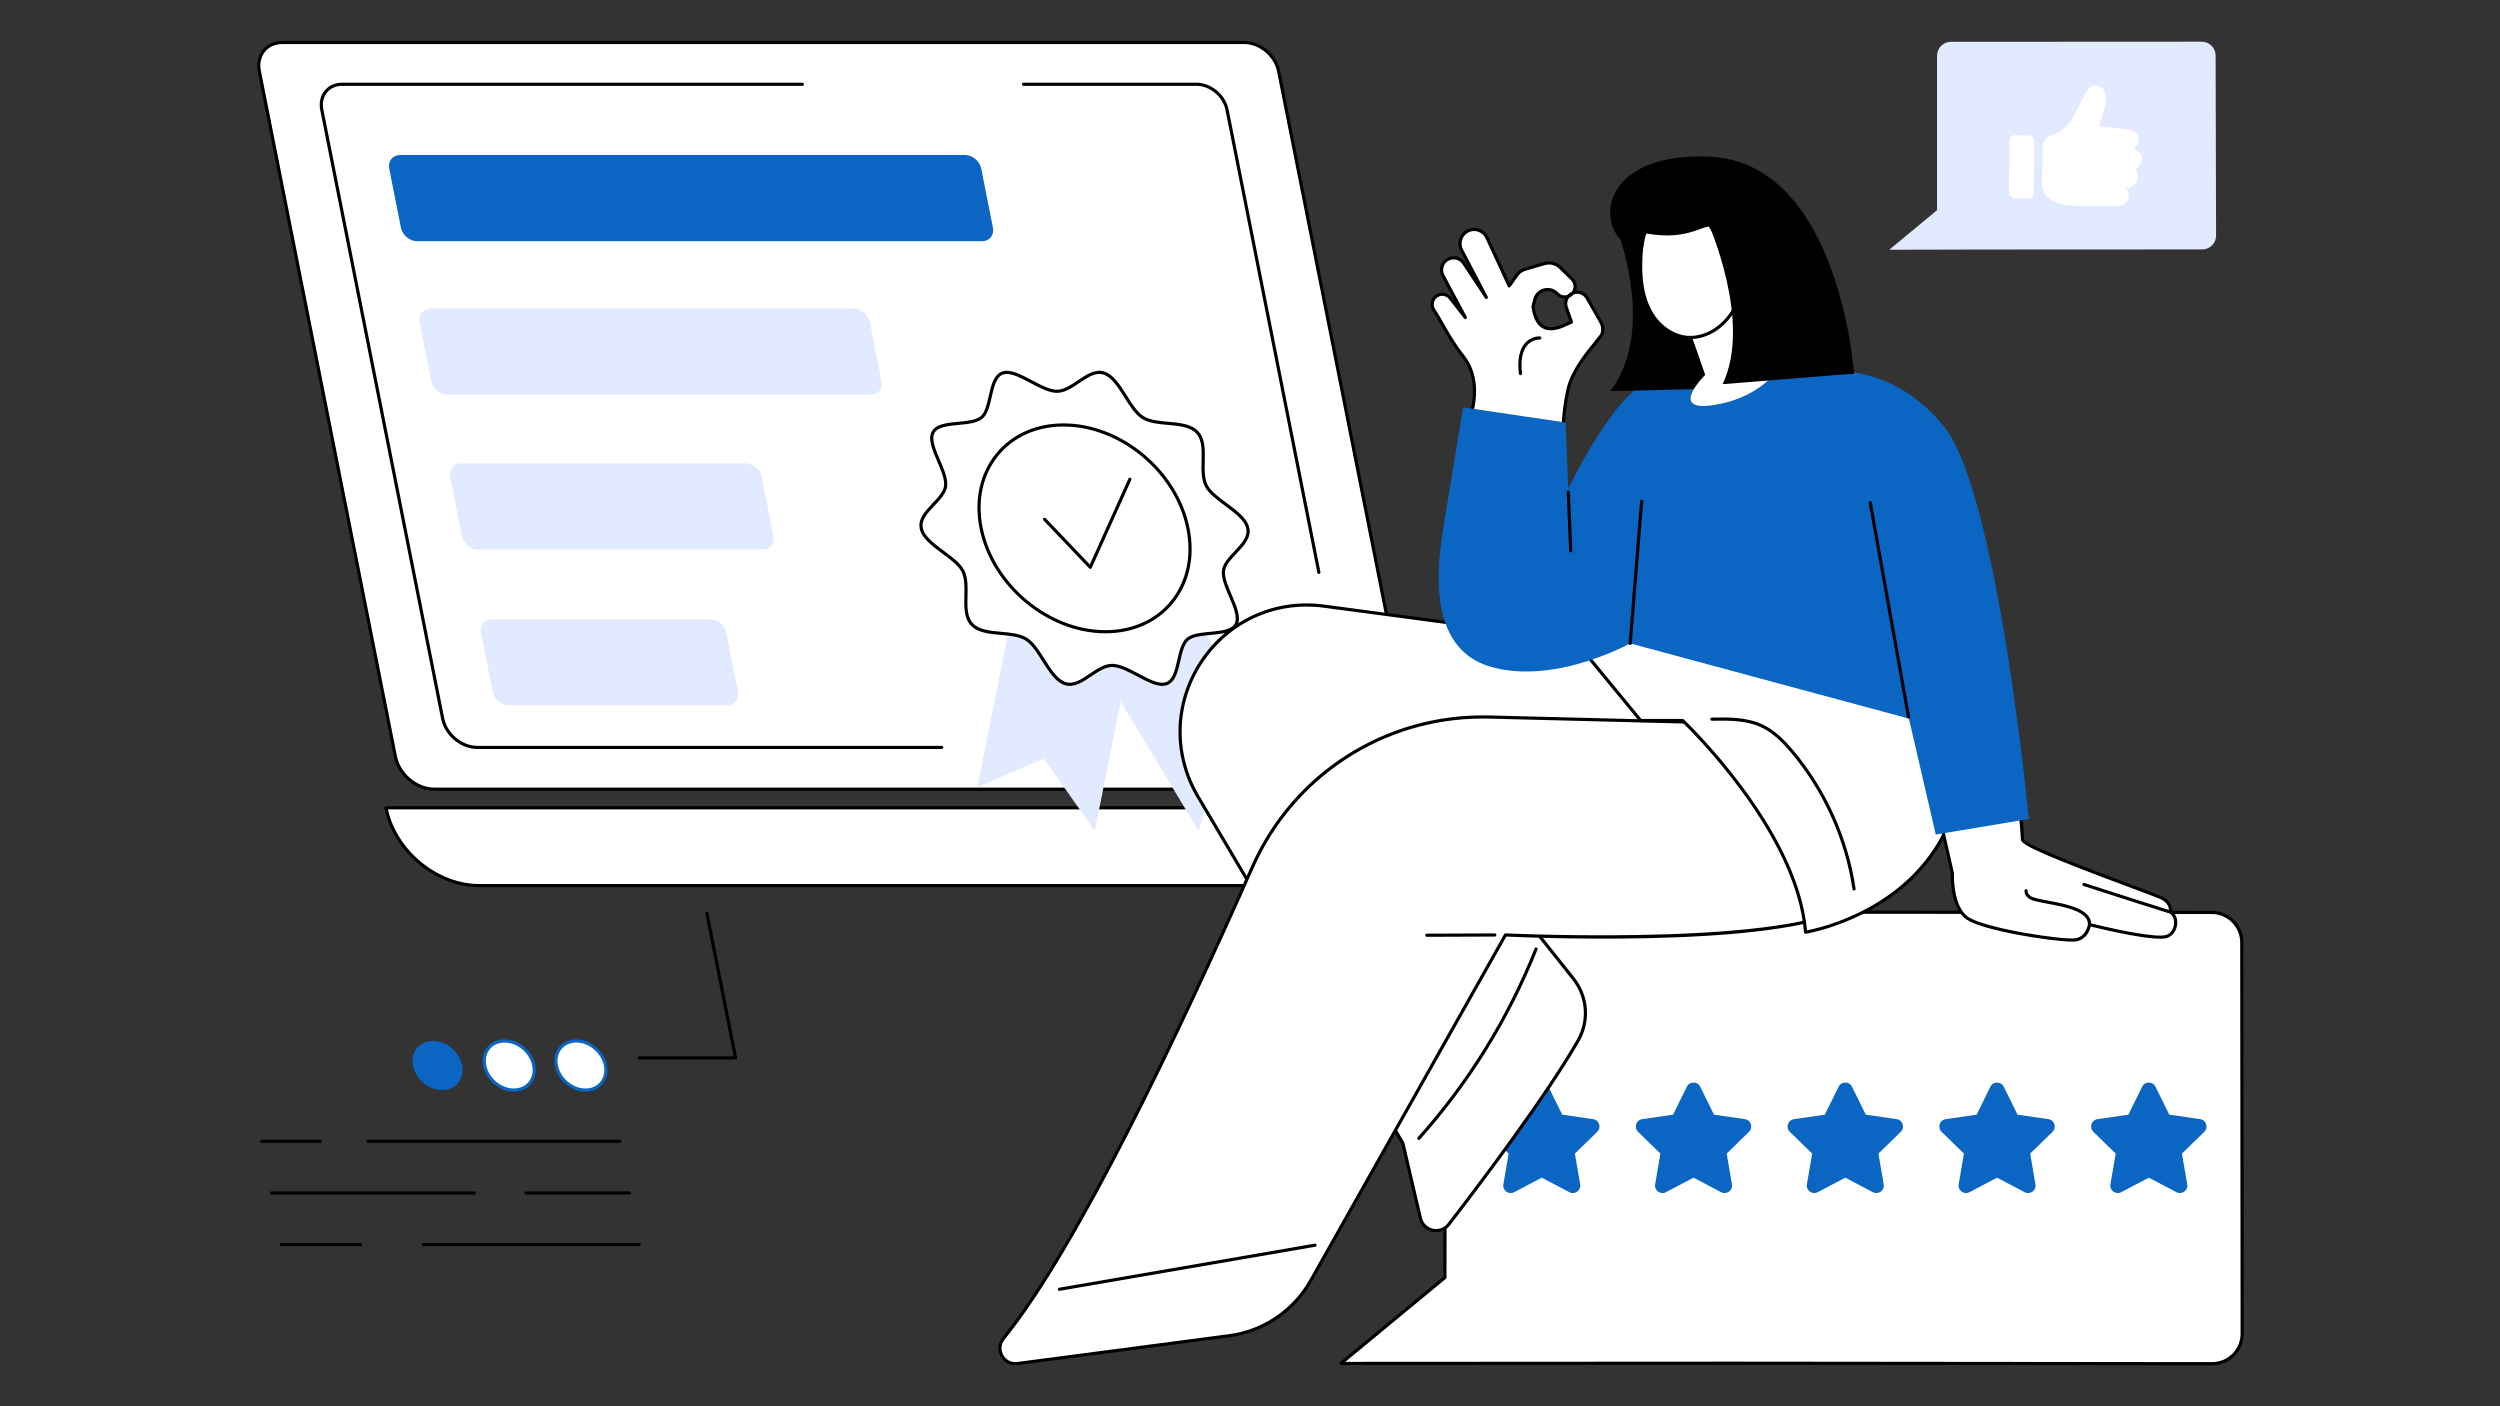 <svg xmlns="http://www.w3.org/2000/svg" xmlns:xlink="http://www.w3.org/1999/xlink" width="1920" zoomAndPan="magnify" viewBox="0 0 1440 810" height="1080" preserveAspectRatio="xMidYMid meet" version="1.0"><rect x="0" y="0" width="1440" height="810" fill="#333333" stroke="none"/><defs><clipPath id="2b5d54122a"><path d="M 148 23.555 L 817 23.555 L 817 456 L 148 456 Z M 148 23.555 " clip-rule="nonzero"/></clipPath><clipPath id="cb79fd7796"><path d="M 771 524 L 1292.723 524 L 1292.723 786.305 L 771 786.305 Z M 771 524 " clip-rule="nonzero"/></clipPath><clipPath id="9392b505df"><path d="M 575 412 L 1075 412 L 1075 786.305 L 575 786.305 Z M 575 412 " clip-rule="nonzero"/></clipPath></defs><path fill="#ffffff" d="M 802.047 454.578 C 811.188 454.578 817.117 447.164 815.301 438.016 L 736.484 41.043 C 734.668 31.891 725.789 24.473 716.652 24.473 L 162.633 24.473 C 153.496 24.473 147.562 31.891 149.379 41.043 L 227.758 435.785 C 229.816 446.168 239.891 454.578 250.254 454.578 L 802.047 454.578 " fill-opacity="1" fill-rule="nonzero"/><g clip-path="url(#2b5d54122a)"><path fill="#000000" d="M 162.633 25.387 C 158.559 25.387 155.035 26.949 152.707 29.785 C 150.305 32.711 149.441 36.648 150.277 40.863 L 228.656 435.609 C 230.633 445.562 240.32 453.664 250.254 453.664 L 802.047 453.664 C 806.121 453.664 809.648 452.105 811.973 449.27 C 814.375 446.344 815.238 442.406 814.406 438.191 L 735.586 41.219 C 733.852 32.492 725.359 25.387 716.652 25.387 Z M 802.047 455.5 L 250.254 455.5 C 239.488 455.5 228.992 446.734 226.855 435.965 L 148.48 41.219 C 147.535 36.457 148.531 31.98 151.289 28.617 C 153.973 25.355 158 23.555 162.633 23.555 L 716.652 23.555 C 726.188 23.555 735.488 31.32 737.387 40.863 L 816.199 437.836 C 817.152 442.602 816.152 447.074 813.391 450.434 C 810.711 453.699 806.68 455.5 802.047 455.5 " fill-opacity="1" fill-rule="nonzero"/></g><path fill="#000000" d="M 542.43 431.441 L 274.945 431.441 C 265.34 431.441 255.973 423.621 254.062 414.008 L 184.453 63.426 C 183.609 59.164 184.504 55.156 186.973 52.152 C 189.375 49.223 192.98 47.613 197.125 47.613 L 462.148 47.613 C 462.656 47.613 463.062 48.023 463.062 48.531 C 463.062 49.035 462.656 49.449 462.148 49.449 L 197.125 49.449 C 193.539 49.449 190.438 50.82 188.391 53.312 C 186.277 55.891 185.52 59.352 186.258 63.066 L 255.863 413.648 C 257.609 422.449 266.168 429.602 274.945 429.602 L 542.43 429.602 C 542.938 429.602 543.352 430.016 543.352 430.523 C 543.352 431.027 542.938 431.441 542.43 431.441 " fill-opacity="1" fill-rule="nonzero"/><path fill="#000000" d="M 759.68 330.605 C 759.25 330.605 758.867 330.309 758.777 329.871 L 705.879 63.426 C 704.348 55.719 696.852 49.449 689.164 49.449 L 589.562 49.449 C 589.055 49.449 588.648 49.035 588.648 48.531 C 588.648 48.023 589.055 47.613 589.562 47.613 L 689.164 47.613 C 697.68 47.613 705.988 54.547 707.68 63.066 L 760.578 329.512 C 760.68 330.012 760.359 330.488 759.859 330.59 C 759.801 330.602 759.738 330.605 759.68 330.605 " fill-opacity="1" fill-rule="nonzero"/><path fill="#ffffff" d="M 276.012 510.098 L 950.047 510.098 C 974.789 510.098 990.863 490.039 985.953 465.293 L 222.312 465.293 C 227.223 490.039 251.266 510.098 276.012 510.098 " fill-opacity="1" fill-rule="nonzero"/><path fill="#000000" d="M 223.441 466.215 C 228.75 490.004 252.086 509.18 276.012 509.18 L 950.047 509.18 C 961.57 509.18 971.555 504.75 978.164 496.699 C 984.82 488.59 987.305 477.793 985.195 466.215 Z M 950.047 511.016 L 276.012 511.016 C 250.891 511.016 226.395 490.586 221.41 465.473 C 221.359 465.207 221.426 464.926 221.602 464.715 C 221.777 464.5 222.035 464.375 222.312 464.375 L 985.953 464.375 C 986.391 464.375 986.766 464.688 986.855 465.117 C 989.32 477.523 986.734 489.156 979.578 497.867 C 972.617 506.348 962.129 511.016 950.047 511.016 " fill-opacity="1" fill-rule="nonzero"/><path fill="#ffffff" d="M 583.125 227.391 L 257.793 227.391 C 253.465 227.391 249.262 223.879 248.406 219.551 L 241.684 185.566 C 240.832 181.238 243.645 177.73 247.973 177.73 L 573.305 177.73 C 577.633 177.73 581.836 181.238 582.695 185.566 L 589.41 219.551 C 590.27 223.879 587.449 227.391 583.125 227.391 " fill-opacity="1" fill-rule="nonzero"/><path fill="#ffffff" d="M 600.754 316.551 L 275.422 316.551 C 271.094 316.551 266.887 313.039 266.035 308.711 L 259.312 274.727 C 258.457 270.402 261.273 266.891 265.602 266.891 L 590.93 266.891 C 595.262 266.891 599.465 270.402 600.32 274.727 L 607.039 308.711 C 607.898 313.039 605.082 316.551 600.754 316.551 " fill-opacity="1" fill-rule="nonzero"/><path fill="#ffffff" d="M 618.488 406.273 L 293.16 406.273 C 288.832 406.273 284.629 402.762 283.773 398.43 L 277.051 364.449 C 276.199 360.117 279.012 356.609 283.34 356.609 L 608.672 356.609 C 613 356.609 617.203 360.117 618.059 364.449 L 624.781 398.43 C 625.637 402.762 622.82 406.273 618.488 406.273 " fill-opacity="1" fill-rule="nonzero"/><path fill="#0a66c2" d="M 565.637 138.945 L 240.305 138.945 C 235.977 138.945 231.773 135.434 230.918 131.102 L 224.199 97.121 C 223.344 92.789 226.16 89.281 230.488 89.281 L 555.816 89.281 C 560.145 89.281 564.348 92.789 565.207 97.121 L 571.922 131.102 C 572.781 135.434 569.965 138.945 565.637 138.945 " fill-opacity="1" fill-rule="nonzero"/><path fill="#e2eaff" d="M 418.809 406.273 L 293.16 406.273 C 288.832 406.273 284.629 402.762 283.773 398.43 L 277.051 364.449 C 276.199 360.117 279.012 356.609 283.34 356.609 L 408.992 356.609 C 413.32 356.609 417.523 360.117 418.379 364.449 L 425.098 398.43 C 425.957 402.762 423.137 406.273 418.809 406.273 " fill-opacity="1" fill-rule="nonzero"/><path fill="#e2eaff" d="M 439.211 316.551 L 275.422 316.551 C 271.094 316.551 266.887 313.039 266.035 308.711 L 259.312 274.727 C 258.457 270.402 261.273 266.891 265.602 266.891 L 429.395 266.891 C 433.723 266.891 437.922 270.402 438.781 274.727 L 445.504 308.711 C 446.355 313.039 443.543 316.551 439.211 316.551 " fill-opacity="1" fill-rule="nonzero"/><path fill="#e2eaff" d="M 501.457 227.391 L 257.793 227.391 C 253.465 227.391 249.262 223.879 248.406 219.551 L 241.684 185.566 C 240.832 181.238 243.645 177.73 247.973 177.73 L 491.637 177.73 C 495.969 177.73 500.168 181.238 501.023 185.566 L 507.746 219.551 C 508.598 223.879 505.785 227.391 501.457 227.391 " fill-opacity="1" fill-rule="nonzero"/><path fill="#e2eaff" d="M 630.625 478.613 L 601.223 436.891 L 562.938 453.477 L 588.605 324.812 L 656.285 349.949 L 630.625 478.613 " fill-opacity="1" fill-rule="nonzero"/><path fill="#e2eaff" d="M 690.422 478.613 L 702.965 436.891 L 747.949 453.477 L 670.305 324.812 L 612.777 349.949 L 690.422 478.613 " fill-opacity="1" fill-rule="nonzero"/><path fill="#ffffff" d="M 718.75 304.328 C 720.633 313.664 705.758 320.312 704.727 328.734 C 703.652 337.461 715.777 352.359 711.957 359.621 C 708.098 366.957 690.258 362.867 683.996 368.203 C 677.801 373.492 679.992 390.969 671.84 393.805 C 663.969 396.539 649.969 383.273 640.641 383.273 C 631.309 383.273 622.672 396.539 613.695 393.805 C 604.398 390.969 599.531 373.488 591.199 368.203 C 582.781 362.867 566.59 366.957 559.773 359.621 C 553.02 352.355 559.121 337.461 554.523 328.73 C 550.086 320.312 532.527 313.664 530.641 304.328 C 528.758 295 543.633 288.348 544.664 279.926 C 545.734 271.199 533.613 256.301 537.434 249.043 C 541.293 241.703 559.137 245.793 565.395 240.453 C 571.59 235.168 569.398 217.688 577.551 214.859 C 585.422 212.125 599.418 225.387 608.746 225.387 C 618.082 225.387 626.719 212.125 635.691 214.859 C 644.988 217.688 649.859 235.168 658.191 240.453 C 666.609 245.793 682.797 241.703 689.617 249.043 C 696.371 256.301 690.27 271.199 694.867 279.926 C 699.301 288.348 716.863 295 718.75 304.328 " fill-opacity="1" fill-rule="nonzero"/><path fill="#000000" d="M 579.898 215.406 C 579.168 215.406 578.484 215.504 577.855 215.727 C 573.844 217.117 572.531 222.945 571.258 228.582 C 570.152 233.496 569.004 238.578 565.988 241.152 C 562.938 243.754 557.504 244.266 552.246 244.754 C 546.289 245.312 540.129 245.891 538.246 249.465 C 536.363 253.043 538.992 259.195 541.535 265.148 C 543.773 270.395 546.09 275.828 545.578 280.039 C 545.078 284.09 541.688 287.68 538.41 291.156 C 534.391 295.418 530.59 299.441 531.543 304.148 C 532.52 308.977 538.285 313.258 543.867 317.395 C 548.699 320.98 553.262 324.367 555.336 328.305 C 557.531 332.477 557.41 337.914 557.293 343.176 C 557.145 349.41 557.012 355.305 560.441 358.996 C 563.941 362.754 570.418 363.34 576.68 363.902 C 582.098 364.395 587.695 364.898 591.691 367.43 C 595.609 369.918 598.77 374.938 601.824 379.793 C 605.438 385.527 609.172 391.465 613.965 392.922 C 618.406 394.277 622.887 391.254 627.633 388.055 C 631.785 385.254 636.082 382.355 640.641 382.355 C 645.148 382.355 650.566 385.227 655.809 388.004 C 661.629 391.094 667.656 394.285 671.539 392.934 C 675.547 391.543 676.859 385.715 678.129 380.078 C 679.238 375.164 680.387 370.078 683.398 367.508 C 686.449 364.902 691.887 364.398 697.141 363.906 C 703.105 363.348 709.262 362.773 711.145 359.195 C 713.023 355.613 710.398 349.461 707.859 343.512 C 705.617 338.262 703.301 332.832 703.816 328.621 C 704.312 324.57 707.703 320.977 710.977 317.504 C 715 313.246 718.797 309.219 717.848 304.512 C 716.871 299.684 711.105 295.402 705.523 291.258 C 700.691 287.676 696.125 284.289 694.055 280.355 C 691.855 276.18 691.977 270.742 692.098 265.484 C 692.246 259.246 692.379 253.355 688.945 249.668 C 685.449 245.902 678.973 245.316 672.711 244.754 C 667.297 244.266 661.691 243.766 657.699 241.23 C 653.781 238.742 650.621 233.727 647.566 228.871 C 643.953 223.129 640.219 217.199 635.422 215.734 C 630.98 214.383 626.5 217.406 621.758 220.605 C 617.602 223.406 613.309 226.305 608.746 226.305 C 604.242 226.305 598.824 223.434 593.582 220.652 C 588.699 218.07 583.684 215.406 579.898 215.406 Z M 669.465 395.094 C 665.266 395.094 660.227 392.422 654.945 389.625 C 649.902 386.953 644.691 384.191 640.641 384.191 C 636.645 384.191 632.582 386.93 628.656 389.574 C 623.766 392.875 618.707 396.285 613.43 394.68 C 607.98 393.02 604.062 386.793 600.27 380.773 C 597.32 376.086 594.273 371.242 590.707 368.98 C 587.09 366.688 581.715 366.199 576.516 365.73 C 569.906 365.137 563.07 364.523 559.098 360.246 C 555.16 356.008 555.305 349.461 555.453 343.133 C 555.57 338.109 555.688 332.918 553.711 329.16 C 551.832 325.59 547.227 322.176 542.773 318.875 C 536.914 314.527 530.859 310.027 529.742 304.512 C 528.602 298.871 532.91 294.309 537.078 289.895 C 540.293 286.488 543.332 283.27 543.754 279.812 C 544.211 276.094 541.988 270.898 539.844 265.867 C 537.012 259.227 534.336 252.961 536.621 248.613 C 538.965 244.152 545.633 243.531 552.074 242.926 C 557.047 242.465 562.191 241.98 564.797 239.758 C 567.352 237.578 568.426 232.801 569.465 228.176 C 570.852 222.051 572.277 215.719 577.25 213.992 C 581.891 212.379 587.988 215.609 594.445 219.031 C 599.484 221.703 604.699 224.465 608.746 224.465 C 612.746 224.465 616.805 221.734 620.73 219.082 C 625.621 215.785 630.684 212.371 635.961 213.977 C 641.41 215.637 645.328 221.867 649.121 227.891 C 652.066 232.574 655.113 237.414 658.684 239.68 C 662.301 241.973 667.676 242.457 672.875 242.926 C 679.484 243.52 686.316 244.137 690.289 248.418 C 694.23 252.648 694.082 259.195 693.938 265.527 C 693.82 270.551 693.703 275.746 695.68 279.496 C 697.559 283.062 702.16 286.48 706.613 289.789 C 712.477 294.137 718.531 298.629 719.648 304.148 C 720.785 309.785 716.48 314.352 712.316 318.766 C 709.098 322.176 706.059 325.391 705.637 328.844 C 705.18 332.566 707.402 337.766 709.547 342.793 C 712.379 349.426 715.055 355.699 712.766 360.047 C 710.422 364.508 703.758 365.133 697.312 365.73 C 692.344 366.199 687.203 366.68 684.59 368.902 C 682.039 371.078 680.965 375.859 679.922 380.484 C 678.539 386.609 677.113 392.941 672.141 394.668 C 671.293 394.961 670.402 395.094 669.465 395.094 " fill-opacity="1" fill-rule="nonzero"/><path fill="#ffffff" d="M 684.246 304.328 C 690.891 337.219 669.613 363.879 636.723 363.879 C 603.84 363.879 571.789 337.219 565.145 304.328 C 558.5 271.441 579.777 244.781 612.668 244.781 C 645.555 244.781 677.602 271.441 684.246 304.328 " fill-opacity="1" fill-rule="nonzero"/><path fill="#000000" d="M 612.668 245.695 C 597.266 245.695 583.938 251.621 575.133 262.383 C 566.07 273.461 562.844 288.293 566.047 304.148 C 572.594 336.578 604.301 362.961 636.723 362.961 C 652.125 362.961 665.457 357.035 674.258 346.277 C 683.32 335.199 686.547 320.371 683.344 304.512 C 676.797 272.082 645.09 245.695 612.668 245.695 Z M 636.723 364.797 C 603.477 364.797 570.961 337.754 564.246 304.512 C 560.93 288.105 564.293 272.73 573.711 261.215 C 582.871 250.023 596.703 243.863 612.668 243.863 C 645.914 243.863 678.43 270.906 685.145 304.148 C 688.461 320.551 685.098 335.93 675.68 347.438 C 666.52 358.633 652.684 364.797 636.723 364.797 " fill-opacity="1" fill-rule="nonzero"/><path fill="#000000" d="M 628.012 327.684 C 627.762 327.684 627.52 327.586 627.344 327.402 L 601.012 299.738 C 600.66 299.371 600.676 298.793 601.043 298.441 C 601.41 298.094 601.992 298.109 602.34 298.477 L 627.73 325.145 L 649.969 275.68 C 650.176 275.219 650.715 275.012 651.18 275.219 C 651.645 275.426 651.848 275.973 651.637 276.438 L 628.844 327.145 C 628.719 327.422 628.465 327.621 628.16 327.672 C 628.113 327.68 628.062 327.684 628.012 327.684 " fill-opacity="1" fill-rule="nonzero"/><path fill="#e2eaff" d="M 1268.508 143.656 L 1141.672 143.723 L 1088.203 143.859 L 1115.754 121.047 L 1115.754 32.043 C 1115.746 27.652 1119.301 24.09 1123.703 24.09 L 1268.211 24.012 C 1272.613 24.012 1276.191 27.566 1276.199 31.957 L 1276.457 135.703 C 1276.469 140.09 1272.91 143.656 1268.508 143.656 " fill-opacity="1" fill-rule="nonzero"/><path fill="#ffffff" d="M 1209.09 72.648 L 1212.559 60.676 C 1213.754 56.59 1212.891 50.656 1208.805 49.449 C 1204.719 48.25 1202.098 50.969 1199.801 56.566 L 1194.305 67.355 C 1191.406 72.945 1185.77 76.871 1181.715 77.969 C 1178.684 78.781 1176.551 81.496 1176.516 84.637 L 1176.273 106.109 C 1176.238 109.316 1177.719 112.359 1180.266 114.32 C 1186.93 118.703 1193.441 118.418 1199.246 118.559 C 1205.051 118.703 1212.609 118.578 1219.906 118.703 C 1223.312 118.762 1226.191 116.035 1226.148 112.633 C 1226.133 111.23 1225.629 109.949 1224.805 108.934 C 1224.559 108.637 1224.754 107.992 1225.145 107.953 L 1225.973 107.945 C 1228.953 107.68 1230.887 105.074 1231.383 102.84 C 1231.723 101.293 1231.582 99.668 1229.75 97.719 C 1231.734 96.664 1233.832 93.945 1233.828 91.492 C 1233.82 89.098 1232.184 87.695 1230.465 86.887 C 1229.559 86.461 1229.355 85.258 1230.102 84.586 C 1231.031 83.746 1231.758 82.41 1231.859 80.355 C 1231.895 77.039 1229.695 75.191 1225.941 74.738 C 1219.227 73.914 1209.09 72.648 1209.09 72.648 " fill-opacity="1" fill-rule="nonzero"/><path fill="#ffffff" d="M 1160.539 114.301 L 1168.07 114.367 C 1169.922 114.383 1171.434 112.895 1171.445 111.047 L 1171.703 81.316 C 1171.719 79.473 1170.234 77.961 1168.387 77.945 L 1160.852 77.879 C 1159 77.863 1157.492 79.348 1157.473 81.199 L 1157.219 110.922 C 1157.203 112.77 1158.691 114.281 1160.539 114.301 " fill-opacity="1" fill-rule="nonzero"/><path fill="#ffffff" d="M 1274.191 785.488 L 998.648 785.215 L 772.336 785.34 L 832.262 735.871 L 832.555 542.512 C 832.543 532.977 840.289 525.25 849.852 525.258 L 1273.938 525.566 C 1283.496 525.574 1291.262 533.316 1291.27 542.859 L 1291.488 768.227 C 1291.496 777.77 1283.758 785.496 1274.191 785.488 " fill-opacity="1" fill-rule="nonzero"/><g clip-path="url(#cb79fd7796)"><path fill="#000000" d="M 1274.191 784.57 C 1274.203 784.57 1274.207 784.57 1274.211 784.57 C 1278.59 784.57 1282.707 782.863 1285.797 779.777 C 1288.879 776.691 1290.578 772.59 1290.574 768.23 L 1290.352 542.859 C 1290.34 533.84 1282.977 526.492 1273.938 526.484 L 849.844 526.176 C 849.84 526.176 849.836 526.176 849.828 526.176 C 845.453 526.176 841.336 527.875 838.246 530.969 C 835.164 534.051 833.469 538.152 833.473 542.512 L 833.18 735.875 C 833.18 736.148 833.059 736.406 832.844 736.582 L 774.895 784.422 L 998.648 784.293 Z M 1274.211 786.402 C 1274.207 786.402 1274.199 786.402 1274.191 786.402 L 998.648 786.133 L 772.34 786.262 C 771.945 786.262 771.605 786.016 771.473 785.652 C 771.344 785.285 771.457 784.883 771.75 784.633 L 831.348 735.438 L 831.633 542.512 C 831.629 537.664 833.52 533.102 836.949 529.668 C 840.391 526.23 844.953 524.297 849.852 524.34 L 1273.938 524.648 C 1283.988 524.66 1292.172 532.828 1292.184 542.855 L 1292.406 768.227 C 1292.414 773.078 1290.527 777.641 1287.098 781.07 C 1283.656 784.512 1279.082 786.402 1274.211 786.402 " fill-opacity="1" fill-rule="nonzero"/></g><path fill="#0a66c2" d="M 891.895 625.93 L 899.848 642.047 L 917.637 644.629 C 921.145 645.141 922.543 649.453 920.004 651.93 L 907.133 664.473 L 910.172 682.188 C 910.773 685.68 907.105 688.352 903.969 686.699 L 888.055 678.332 L 872.148 686.699 C 869.008 688.352 865.34 685.68 865.941 682.188 L 868.98 664.473 L 856.113 651.93 C 853.566 649.453 854.969 645.141 858.48 644.629 L 876.266 642.047 L 884.219 625.93 C 885.793 622.75 890.324 622.75 891.895 625.93 " fill-opacity="1" fill-rule="nonzero"/><path fill="#0a66c2" d="M 979.309 625.93 L 987.262 642.047 L 1005.051 644.629 C 1008.559 645.141 1009.961 649.453 1007.422 651.93 L 994.551 664.473 L 997.59 682.188 C 998.188 685.68 994.52 688.352 991.383 686.699 L 975.473 678.332 L 959.566 686.699 C 956.426 688.352 952.758 685.68 953.355 682.188 L 956.395 664.473 L 943.527 651.93 C 940.988 649.453 942.387 645.141 945.898 644.629 L 963.684 642.047 L 971.633 625.93 C 973.207 622.75 977.742 622.75 979.309 625.93 " fill-opacity="1" fill-rule="nonzero"/><path fill="#0a66c2" d="M 1066.73 625.93 L 1074.68 642.047 L 1092.465 644.629 C 1095.977 645.141 1097.375 649.453 1094.836 651.93 L 1081.969 664.473 L 1085.008 682.188 C 1085.609 685.68 1081.938 688.352 1078.801 686.699 L 1062.891 678.332 L 1046.98 686.699 C 1043.844 688.352 1040.176 685.68 1040.773 682.188 L 1043.812 664.473 L 1030.941 651.93 C 1028.402 649.453 1029.801 645.141 1033.312 644.629 L 1051.102 642.047 L 1059.055 625.93 C 1060.621 622.75 1065.156 622.75 1066.73 625.93 " fill-opacity="1" fill-rule="nonzero"/><path fill="#0a66c2" d="M 1154.145 625.93 L 1162.098 642.047 L 1179.883 644.629 C 1183.395 645.141 1184.797 649.453 1182.258 651.93 L 1169.383 664.473 L 1172.422 682.188 C 1173.023 685.68 1169.355 688.352 1166.215 686.699 L 1150.309 678.332 L 1134.402 686.699 C 1131.258 688.352 1127.594 685.68 1128.188 682.188 L 1131.23 664.473 L 1118.359 651.93 C 1115.82 649.453 1117.223 645.141 1120.734 644.629 L 1138.516 642.047 L 1146.469 625.93 C 1148.039 622.75 1152.574 622.75 1154.145 625.93 " fill-opacity="1" fill-rule="nonzero"/><path fill="#0a66c2" d="M 1241.562 625.93 L 1249.516 642.047 L 1267.301 644.629 C 1270.809 645.141 1272.211 649.453 1269.672 651.93 L 1256.801 664.473 L 1259.84 682.188 C 1260.438 685.68 1256.77 688.352 1253.629 686.699 L 1237.723 678.332 L 1221.816 686.699 C 1218.676 688.352 1215.008 685.68 1215.609 682.188 L 1218.645 664.473 L 1205.773 651.93 C 1203.238 649.453 1204.637 645.141 1208.148 644.629 L 1225.934 642.047 L 1233.887 625.93 C 1235.453 622.75 1239.992 622.75 1241.562 625.93 " fill-opacity="1" fill-rule="nonzero"/><path fill="#ffffff" d="M 762.82 349.172 L 907.809 368.48 L 965.539 396.902 C 983.598 461.453 821.84 457.602 821.84 457.602 L 906.219 563.66 C 914.309 573.832 915.473 587.926 909.039 599.227 C 891.316 630.383 853.762 680.242 834.504 705.234 C 829.738 711.418 819.938 709.285 818.156 701.672 L 808.035 658.43 L 690.004 458.797 C 658.871 406.133 702.293 340.762 762.82 349.172 " fill-opacity="1" fill-rule="nonzero"/><path fill="#000000" d="M 752.562 349.379 C 728.664 349.379 706.414 361.148 692.848 381.523 C 677.34 404.812 676.555 434.242 690.793 458.328 L 808.824 657.961 C 808.867 658.039 808.906 658.129 808.926 658.219 L 819.047 701.465 C 819.793 704.641 822.234 707.043 825.414 707.734 C 828.582 708.418 831.797 707.246 833.781 704.668 C 854.074 678.328 890.734 629.543 908.242 598.773 C 914.508 587.758 913.434 574.203 905.5 564.23 L 821.121 458.172 C 820.898 457.895 820.859 457.512 821.016 457.191 C 821.172 456.871 821.523 456.66 821.863 456.684 C 822.965 456.707 932.73 458.906 959.953 423.891 C 965.824 416.344 967.438 407.484 964.762 397.547 L 907.539 369.371 L 762.699 350.078 L 762.691 350.078 C 759.301 349.609 755.91 349.379 752.562 349.379 Z M 827.219 709.762 C 826.492 709.762 825.758 709.684 825.027 709.527 C 821.145 708.688 818.168 705.758 817.266 701.887 L 807.172 658.773 L 689.215 459.262 C 674.609 434.562 675.422 404.387 691.32 380.504 C 707.176 356.684 734.621 344.332 762.938 348.262 L 907.93 367.57 C 908.031 367.582 908.125 367.613 908.215 367.656 L 965.945 396.078 C 966.18 396.195 966.352 396.402 966.426 396.656 C 969.414 407.348 967.727 416.887 961.406 425.016 C 949.707 440.062 922.633 450.27 880.938 455.359 C 854.691 458.566 830.629 458.613 823.762 458.543 L 906.934 563.086 C 915.336 573.648 916.477 588.012 909.84 599.68 C 892.277 630.551 855.555 679.414 835.234 705.793 C 833.27 708.34 830.328 709.762 827.219 709.762 " fill-opacity="1" fill-rule="nonzero"/><path fill="#000000" d="M 817.258 656.625 C 817.035 656.625 816.816 656.547 816.645 656.391 C 816.266 656.051 816.23 655.473 816.57 655.094 C 845.27 622.938 867.93 586.328 883.914 546.285 C 884.102 545.809 884.641 545.586 885.109 545.773 C 885.578 545.961 885.809 546.492 885.621 546.965 C 869.555 587.211 846.781 624 817.941 656.312 C 817.762 656.52 817.508 656.625 817.258 656.625 " fill-opacity="1" fill-rule="nonzero"/><path fill="#ffffff" d="M 980.008 416.098 L 857.863 413.012 C 799.02 411.527 745.113 445.734 721.281 499.633 C 682.18 588.051 621.172 717.816 577.988 770.957 C 572.91 777.207 578.051 786.449 586.027 785.402 L 708.086 769.371 C 727.797 766.781 745.145 755.055 754.918 737.715 L 867.148 538.527 C 867.148 538.527 1091.898 549.387 1072.008 504.82 C 1052.113 460.258 980.008 416.098 980.008 416.098 " fill-opacity="1" fill-rule="nonzero"/><g clip-path="url(#9392b505df)"><path fill="#000000" d="M 854.133 413.883 C 796.934 413.883 745.395 447.371 722.121 500.008 C 680.055 595.125 621.027 719.445 578.699 771.539 C 576.586 774.137 576.293 777.566 577.922 780.484 C 579.543 783.391 582.609 784.93 585.906 784.496 L 707.965 768.461 C 727.285 765.922 744.539 754.258 754.117 737.266 L 866.348 538.074 C 866.52 537.773 866.848 537.598 867.195 537.609 C 869.016 537.695 1049.848 546.07 1070.504 515.855 C 1072.711 512.625 1072.93 509.141 1071.168 505.195 C 1052.141 462.57 984.035 419.68 979.738 417.004 L 857.836 413.93 C 856.602 413.898 855.363 413.883 854.133 413.883 Z M 584.797 786.402 C 581.262 786.402 578.094 784.555 576.316 781.379 C 574.312 777.789 574.676 773.578 577.273 770.379 C 619.473 718.445 678.422 594.277 720.441 499.262 C 744.52 444.809 798.445 410.586 857.883 412.094 L 980.031 415.176 C 980.191 415.18 980.352 415.23 980.488 415.312 C 981.211 415.754 1053.062 460.137 1072.844 504.445 C 1074.855 508.957 1074.582 513.141 1072.016 516.887 C 1051.172 547.391 880.887 540.082 867.672 539.469 L 755.715 738.164 C 745.855 755.664 728.094 767.668 708.203 770.281 L 586.145 786.312 C 585.691 786.375 585.242 786.402 584.797 786.402 " fill-opacity="1" fill-rule="nonzero"/></g><path fill="#000000" d="M 821.84 539.617 C 821.332 539.617 820.926 539.207 820.926 538.703 C 820.918 538.195 821.328 537.781 821.836 537.781 L 861.008 537.629 C 861.527 537.645 861.926 538.039 861.93 538.543 C 861.93 539.051 861.523 539.465 861.012 539.465 L 821.848 539.617 C 821.84 539.617 821.84 539.617 821.84 539.617 " fill-opacity="1" fill-rule="nonzero"/><path fill="#000000" d="M 610.203 743.543 C 609.766 743.543 609.379 743.227 609.301 742.781 C 609.215 742.277 609.547 741.805 610.047 741.719 L 757.285 716.316 C 757.785 716.234 758.262 716.566 758.344 717.066 C 758.434 717.566 758.094 718.043 757.602 718.125 L 610.359 743.527 C 610.309 743.539 610.258 743.543 610.203 743.543 " fill-opacity="1" fill-rule="nonzero"/><path fill="#ffffff" d="M 905.48 366.996 L 945.043 415.043 L 969.23 415.043 C 969.23 415.043 1035.285 477.129 1040.016 536.934 C 1040.016 536.934 1159.293 518.648 1125.328 383.293 L 964.082 371.66 L 905.48 366.996 " fill-opacity="1" fill-rule="nonzero"/><path fill="#000000" d="M 945.473 414.121 L 969.23 414.121 C 969.461 414.121 969.688 414.211 969.859 414.371 C 970.52 414.992 1035.48 476.688 1040.848 535.852 C 1047.742 534.535 1089.75 525.168 1113.598 489.254 C 1131.508 462.289 1135.207 426.93 1124.602 384.16 L 964.016 372.574 L 907.562 368.078 Z M 1040.016 537.852 C 1039.809 537.852 1039.605 537.781 1039.445 537.652 C 1039.246 537.492 1039.121 537.258 1039.098 537.004 C 1034.602 480.141 973.406 420.324 968.863 415.957 L 945.043 415.957 C 944.77 415.957 944.508 415.832 944.336 415.625 L 904.77 367.578 C 904.535 367.289 904.496 366.895 904.664 366.57 C 904.832 366.242 905.184 366.055 905.551 366.078 L 964.156 370.742 L 1125.395 382.379 C 1125.793 382.406 1126.121 382.684 1126.219 383.07 C 1137.156 426.66 1133.422 462.734 1115.117 490.289 C 1088.746 529.977 1040.637 537.77 1040.152 537.84 C 1040.109 537.848 1040.062 537.852 1040.016 537.852 " fill-opacity="1" fill-rule="nonzero"/><path fill="#000000" d="M 1067.926 512.934 C 1067.473 512.934 1067.082 512.602 1067.016 512.145 C 1062.801 483.535 1050.227 455.602 1031.605 433.496 C 1027.137 428.195 1021.605 422.316 1014.492 418.969 C 1005.645 414.805 995.242 414.988 986.066 415.148 C 985.57 415.172 985.141 414.754 985.133 414.25 C 985.125 413.742 985.527 413.324 986.039 413.316 C 995.41 413.152 1006.043 412.961 1015.277 417.309 C 1022.707 420.805 1028.41 426.859 1033.004 432.316 C 1051.848 454.676 1064.57 482.93 1068.836 511.879 C 1068.91 512.383 1068.562 512.848 1068.059 512.922 C 1068.012 512.93 1067.965 512.934 1067.926 512.934 " fill-opacity="1" fill-rule="nonzero"/><path fill="#ffffff" d="M 842.574 204.969 C 835.383 196.016 830.566 185.609 825.883 178.539 C 824.215 176.012 824.754 172.625 827.133 170.742 C 829.664 168.746 833.324 169.188 835.309 171.73 L 844.039 182.914 L 831.168 158.762 C 829.547 155.727 830.375 151.969 833.117 149.895 C 836.32 147.473 840.906 148.262 843.117 151.617 L 856.137 171.332 L 841.902 144.078 C 839.766 140 841.438 134.953 845.59 132.957 C 849.672 130.996 854.57 132.758 856.473 136.879 L 869.312 164.68 L 873.695 158.531 C 874.895 156.824 876.645 155.574 878.645 154.992 L 889.707 151.801 C 892.855 150.891 896.25 151.742 898.605 154.027 L 905.543 160.758 C 908.426 163.703 907.598 168.609 903.902 170.438 C 901.551 171.602 898.719 171.086 896.926 169.172 C 892.812 164.781 885.48 166.703 884.035 172.547 L 883.02 176.668 L 883.512 179.387 C 885.496 187.617 890.031 191.656 899.641 187.973 L 905.152 185.527 L 902.188 177.121 C 901.023 173.816 902.625 170.184 905.84 168.82 C 908.914 167.516 912.473 168.715 914.137 171.617 L 921.969 185.301 C 923.43 187.852 923.848 191.23 922.055 193.559 C 916.293 201.039 905.949 211.949 903.098 224.625 C 896.637 253.305 902.613 287.641 902.613 287.641 C 902.613 287.641 943.465 201.234 961.645 223.652 C 979.805 246.043 943.66 365.715 943.66 365.715 C 943.66 365.715 909.586 382.191 881.691 382.164 C 817.676 382.102 829.352 311.352 846.879 240.758 C 847.797 237.059 853.797 218.941 842.574 204.969 " fill-opacity="1" fill-rule="nonzero"/><path fill="#000000" d="M 883.957 176.699 L 884.414 179.227 C 885.457 183.555 887.148 186.309 889.574 187.578 C 891.992 188.852 895.18 188.695 899.309 187.113 L 904.004 185.031 L 901.32 177.426 C 900.672 175.586 900.781 173.652 901.492 171.977 C 899.539 172.043 897.652 171.289 896.254 169.797 C 894.559 167.988 892.113 167.281 889.719 167.906 C 887.316 168.531 885.523 170.352 884.93 172.77 Z M 830.719 170.41 C 829.629 170.41 828.574 170.777 827.703 171.465 C 825.715 173.035 825.25 175.922 826.652 178.031 C 828.332 180.574 830.031 183.543 831.832 186.688 C 835.055 192.309 838.707 198.684 843.289 204.391 C 854.035 217.773 849.508 234.531 848.02 240.035 C 847.914 240.418 847.832 240.73 847.77 240.977 C 836 288.398 825.086 341.102 844.719 366.227 C 852.602 376.32 864.695 381.23 881.691 381.246 C 881.715 381.246 881.738 381.246 881.758 381.246 C 907.582 381.246 939.164 366.812 942.895 365.059 C 945.141 357.523 978.07 245.363 960.93 224.23 C 958.84 221.656 956.441 220.574 953.574 220.918 C 934.285 223.242 903.746 287.387 903.441 288.035 C 903.27 288.395 902.895 288.609 902.488 288.551 C 902.09 288.496 901.777 288.191 901.707 287.801 C 901.648 287.453 895.781 252.953 902.203 224.422 C 904.625 213.664 912.418 204.059 918.102 197.039 C 919.266 195.605 920.359 194.25 921.324 193 C 922.906 190.945 922.387 187.879 921.172 185.758 L 913.34 172.074 C 911.969 169.684 909.094 168.633 906.535 169.535 C 905.934 170.242 905.184 170.832 904.312 171.258 C 904.176 171.324 904.043 171.391 903.902 171.449 C 902.77 172.93 902.391 174.941 903.055 176.812 L 906.016 185.223 C 906.176 185.676 905.965 186.176 905.527 186.367 L 900.016 188.809 C 895.312 190.613 891.629 190.734 888.723 189.203 C 885.805 187.672 883.805 184.531 882.621 179.605 L 882.113 176.832 C 882.094 176.703 882.098 176.574 882.129 176.449 L 883.145 172.328 C 883.906 169.25 886.191 166.934 889.254 166.133 C 892.316 165.332 895.434 166.23 897.594 168.539 C 898.945 169.988 900.969 170.492 902.805 169.895 C 903.504 169.109 904.375 168.457 905.398 168.012 C 905.844 167.387 906.152 166.656 906.285 165.867 C 906.562 164.219 906.051 162.594 904.883 161.406 L 897.965 154.684 C 895.855 152.633 892.785 151.867 889.965 152.684 L 878.906 155.879 C 877.105 156.395 875.523 157.527 874.449 159.062 L 870.059 165.215 C 869.867 165.48 869.547 165.621 869.223 165.594 C 868.902 165.566 868.613 165.359 868.48 165.062 L 855.641 137.266 C 854.824 135.496 853.363 134.16 851.535 133.5 C 849.707 132.848 847.738 132.945 845.984 133.789 C 844.203 134.641 842.883 136.145 842.258 138.023 C 841.637 139.902 841.797 141.902 842.715 143.656 L 856.953 170.906 C 857.18 171.34 857.023 171.871 856.602 172.121 C 856.18 172.367 855.641 172.242 855.375 171.836 L 842.352 152.121 C 841.422 150.711 839.996 149.777 838.332 149.496 C 836.672 149.207 835.02 149.609 833.672 150.629 C 831.273 152.438 830.562 155.676 831.973 158.328 L 844.848 182.484 C 845.074 182.906 844.934 183.426 844.539 183.688 C 844.137 183.949 843.605 183.855 843.312 183.48 L 834.586 172.293 C 833.777 171.258 832.617 170.602 831.312 170.445 C 831.117 170.422 830.918 170.41 830.719 170.41 Z M 881.758 383.086 C 881.734 383.086 881.715 383.086 881.691 383.086 C 864.336 383.07 851.41 377.773 843.266 367.355 C 823.129 341.578 834.113 288.379 845.984 240.535 C 846.051 240.277 846.141 239.949 846.242 239.562 C 847.672 234.277 852.02 218.195 841.859 205.543 C 837.184 199.723 833.496 193.281 830.242 187.602 C 828.457 184.48 826.77 181.539 825.121 179.047 C 823.199 176.145 823.836 172.18 826.562 170.02 C 827.977 168.902 829.742 168.406 831.535 168.621 C 833.324 168.836 834.922 169.742 836.035 171.164 L 838.246 173.996 L 830.352 159.191 C 828.516 155.742 829.445 151.52 832.562 149.16 C 834.316 147.836 836.48 147.316 838.641 147.688 C 840.809 148.059 842.672 149.273 843.883 151.113 L 847.012 155.848 L 841.086 144.504 C 839.938 142.309 839.738 139.797 840.52 137.445 C 841.301 135.09 842.961 133.203 845.191 132.133 C 847.387 131.074 849.863 130.949 852.156 131.773 C 854.453 132.602 856.281 134.277 857.309 136.492 L 869.48 162.859 L 872.949 158 C 874.262 156.133 876.195 154.746 878.395 154.113 L 889.453 150.922 C 892.906 149.922 896.66 150.859 899.242 153.367 L 906.18 160.098 C 907.781 161.734 908.473 163.938 908.094 166.172 C 908.023 166.598 907.914 167.012 907.77 167.402 C 910.617 167.168 913.445 168.566 914.934 171.164 L 922.766 184.844 C 924.172 187.305 925.023 191.207 922.781 194.121 C 921.805 195.387 920.699 196.75 919.527 198.191 C 913.645 205.453 906.32 214.492 903.996 224.824 C 898.73 248.203 901.832 275.703 903.074 284.574 C 909.211 272.062 935.184 221.281 953.352 219.094 C 956.832 218.672 959.871 220.012 962.355 223.07 C 980.613 245.582 946.02 361.074 944.539 365.98 C 944.465 366.227 944.289 366.434 944.059 366.543 C 943.715 366.707 909.531 383.086 881.758 383.086 " fill-opacity="1" fill-rule="nonzero"/><path fill="#000000" d="M 875.781 216.098 C 875.324 216.098 874.93 215.75 874.871 215.285 C 873.898 207.059 875.164 201.016 878.637 197.328 C 882.223 193.516 886.805 193.727 886.996 193.742 C 887.504 193.77 887.891 194.203 887.863 194.707 C 887.832 195.215 887.398 195.598 886.895 195.574 C 886.82 195.57 882.926 195.43 879.949 198.609 C 876.887 201.891 875.789 207.426 876.695 215.07 C 876.754 215.57 876.395 216.031 875.891 216.09 C 875.855 216.094 875.816 216.098 875.781 216.098 " fill-opacity="1" fill-rule="nonzero"/><path fill="#ffffff" d="M 1059.219 215.176 L 1124.582 503.059 C 1124.582 503.059 1123.629 522.168 1133.172 528.852 C 1142.711 535.539 1189.562 542.797 1196.133 541.273 C 1202.641 539.766 1203.555 532.566 1203.555 532.566 C 1203.555 532.566 1240.652 541.945 1248.074 539.363 C 1253.52 537.465 1255.285 528.781 1250.195 525.383 C 1250.195 525.383 1251.254 520.078 1244.898 517.105 C 1238.535 514.133 1164.969 488.402 1164.969 483.734 C 1164.969 479.062 1154.02 332.117 1130.137 269.773 C 1112.367 223.375 1059.219 215.176 1059.219 215.176 " fill-opacity="1" fill-rule="nonzero"/><path fill="#000000" d="M 1060.422 216.336 L 1125.48 502.852 C 1125.496 502.934 1125.504 503.016 1125.5 503.102 C 1125.492 503.285 1124.688 521.781 1133.695 528.102 C 1143.164 534.738 1189.809 541.801 1195.93 540.379 C 1201.746 539.031 1202.637 532.516 1202.645 532.453 C 1202.68 532.191 1202.82 531.957 1203.035 531.809 C 1203.258 531.66 1203.527 531.617 1203.777 531.68 C 1216.523 534.898 1242.109 540.465 1247.773 538.492 C 1250.117 537.68 1251.867 535.297 1252.234 532.43 C 1252.57 529.785 1251.617 527.438 1249.688 526.148 C 1249.379 525.941 1249.223 525.566 1249.293 525.203 C 1249.328 525.02 1250.094 520.547 1244.504 517.934 C 1242.859 517.164 1236.316 514.73 1228.039 511.645 C 1179.602 493.598 1164.051 486.816 1164.051 483.734 C 1164.051 482.508 1153.785 334.07 1129.281 270.105 C 1113.465 228.824 1068.762 218.012 1060.422 216.336 Z M 1193.586 542.371 C 1181.523 542.371 1141.785 536.008 1132.641 529.602 C 1123.109 522.922 1123.586 504.988 1123.664 503.137 L 1058.324 215.379 C 1058.254 215.082 1058.34 214.773 1058.543 214.551 C 1058.754 214.328 1059.059 214.223 1059.359 214.27 C 1059.895 214.355 1113.238 223.086 1130.996 269.445 C 1154.59 331.039 1165.809 475.27 1165.887 483.648 C 1167.762 487.234 1208.879 502.547 1228.68 509.926 C 1237.328 513.145 1243.566 515.469 1245.285 516.27 C 1250.898 518.898 1251.238 523.328 1251.16 524.945 C 1253.379 526.68 1254.457 529.52 1254.055 532.656 C 1253.602 536.215 1251.371 539.188 1248.379 540.227 C 1241.367 542.668 1210.23 535.168 1204.27 533.691 C 1203.742 535.867 1201.934 540.875 1196.344 542.168 C 1195.75 542.305 1194.809 542.371 1193.586 542.371 " fill-opacity="1" fill-rule="nonzero"/><path fill="#ffffff" d="M 1167.012 513.09 C 1167.012 513.09 1166.766 515.215 1169.238 516.914 C 1174.324 520.414 1204.191 520.5 1203.555 532.566 L 1167.012 513.09 " fill-opacity="1" fill-rule="nonzero"/><path fill="#000000" d="M 1203.559 533.488 C 1203.539 533.488 1203.523 533.484 1203.508 533.484 C 1203 533.457 1202.609 533.027 1202.637 532.52 C 1203.031 525.039 1189.406 522.457 1179.453 520.578 C 1174.438 519.629 1170.473 518.875 1168.719 517.668 C 1165.824 515.676 1166.086 513.094 1166.098 512.988 C 1166.156 512.48 1166.621 512.121 1167.117 512.18 C 1167.617 512.238 1167.973 512.688 1167.926 513.188 C 1167.914 513.273 1167.824 514.828 1169.758 516.16 C 1171.191 517.145 1175.367 517.934 1179.793 518.773 C 1190.41 520.781 1204.949 523.527 1204.473 532.617 C 1204.445 533.105 1204.039 533.488 1203.559 533.488 " fill-opacity="1" fill-rule="nonzero"/><path fill="#ffffff" d="M 1200.379 509.461 C 1200.379 509.461 1232.387 519.863 1250.195 525.383 L 1200.379 509.461 " fill-opacity="1" fill-rule="nonzero"/><path fill="#000000" d="M 1250.195 526.301 C 1250.109 526.301 1250.016 526.289 1249.926 526.258 C 1232.312 520.805 1200.41 510.434 1200.094 510.336 C 1199.609 510.176 1199.344 509.66 1199.5 509.176 C 1199.66 508.691 1200.176 508.43 1200.66 508.59 C 1200.98 508.691 1232.867 519.051 1250.465 524.508 C 1250.949 524.66 1251.227 525.172 1251.07 525.652 C 1250.949 526.051 1250.586 526.301 1250.195 526.301 " fill-opacity="1" fill-rule="nonzero"/><path fill="#0a66c2" d="M 1110.469 416.863 L 1059.391 214.016 C 1059.391 214.016 980.344 212.445 950.684 219.16 C 950.684 219.16 940.5 340.984 938.973 370.605 L 1110.469 416.863 " fill-opacity="1" fill-rule="nonzero"/><path fill="#0a66c2" d="M 1115 480.695 L 1168.617 471.742 C 1168.617 471.742 1150.719 283.844 1119.688 245.578 C 1090.133 209.145 1053.219 213.859 1053.219 213.859 L 1115 480.695 " fill-opacity="1" fill-rule="nonzero"/><path fill="#0a66c2" d="M 842.773 234.629 L 901.77 243.355 L 903.316 281.523 C 903.316 281.523 931.633 221.91 953.047 218.664 L 941.695 369.172 C 941.695 369.172 896.934 395.074 858.66 384.074 C 820.391 373.074 828.496 322.078 831.414 303.727 C 834.34 285.363 842.773 234.629 842.773 234.629 " fill-opacity="1" fill-rule="nonzero"/><path fill="#ffffff" d="M 1077.27 289.59 L 1099.32 412.965 L 1077.27 289.59 " fill-opacity="1" fill-rule="nonzero"/><path fill="#000000" d="M 1099.32 413.883 C 1098.879 413.883 1098.496 413.574 1098.414 413.129 L 1076.367 289.75 C 1076.277 289.25 1076.609 288.773 1077.109 288.688 C 1077.605 288.594 1078.082 288.93 1078.176 289.43 L 1100.223 412.805 C 1100.316 413.305 1099.98 413.781 1099.48 413.871 C 1099.426 413.879 1099.371 413.883 1099.32 413.883 " fill-opacity="1" fill-rule="nonzero"/><path fill="#000000" d="M 938.977 371.52 C 938.949 371.52 938.926 371.52 938.902 371.52 C 938.395 371.477 938.02 371.035 938.062 370.531 L 944.672 288.703 C 944.715 288.199 945.16 287.816 945.66 287.863 C 946.164 287.902 946.543 288.348 946.504 288.852 L 939.891 370.676 C 939.848 371.16 939.449 371.52 938.977 371.52 " fill-opacity="1" fill-rule="nonzero"/><path fill="#ffffff" d="M 903.316 283.418 L 904.746 317.309 L 903.316 283.418 " fill-opacity="1" fill-rule="nonzero"/><path fill="#000000" d="M 904.746 318.227 C 904.258 318.227 903.852 317.844 903.828 317.348 L 902.398 283.457 C 902.375 282.953 902.77 282.523 903.273 282.504 C 903.742 282.484 904.207 282.871 904.234 283.383 L 905.664 317.273 C 905.684 317.777 905.293 318.207 904.781 318.227 C 904.77 318.227 904.758 318.227 904.746 318.227 " fill-opacity="1" fill-rule="nonzero"/><path fill="#000000" d="M 1067.926 215.176 C 1067.926 215.176 1059.625 93.285 984.398 90.238 C 909.211 87.191 918.832 149.82 954.125 145.043 C 973.727 142.387 968.227 171.32 959.457 197.586 C 959.113 198.625 956.941 200.805 956.941 200.805 L 945.008 213.656 L 1067.926 215.176 " fill-opacity="1" fill-rule="nonzero"/><path fill="#000000" d="M 933.055 136.855 C 933.055 137.93 953.215 191.848 927.465 225.277 L 996.07 223.652 C 996.07 223.652 999.062 187.133 999.66 173.605 C 1000.25 160.082 968.305 136.605 942.266 127.047 L 933.055 136.855 " fill-opacity="1" fill-rule="nonzero"/><path fill="#ffffff" d="M 1002.148 165.078 L 1021.992 215.438 C 1021.992 215.438 1010.863 230.137 985.922 233.48 C 960.973 236.828 982.203 215.926 982.203 215.926 L 970.152 181.395 L 1002.148 165.078 " fill-opacity="1" fill-rule="nonzero"/><path fill="#ffffff" d="M 945.344 161.02 C 946.074 168.672 948.211 176.34 952.645 182.617 C 957.074 188.898 964.008 193.641 971.652 194.324 C 978.285 194.91 984.973 192.414 990.18 188.262 C 995.387 184.109 999.207 178.41 1001.914 172.32 C 1008.863 172.773 1015.805 167.973 1017.844 161.305 C 1019.02 157.457 1018.531 152.926 1015.836 149.945 C 1013.141 146.961 1008.047 146.168 1005.02 148.816 C 1003.301 150.324 1002.43 152.645 1000.645 154.086 C 998.652 155.684 995.695 147.277 994.562 144.988 C 993.199 142.234 985.547 131.051 984.785 129.641 C 979.812 129.098 971.426 137.676 948.398 133.566 C 946.566 133.238 945.332 144.289 945.211 146.602 C 944.949 151.402 944.883 156.223 945.344 161.02 " fill-opacity="1" fill-rule="nonzero"/><path fill="#000000" d="M 946.258 160.93 C 947.066 169.41 949.465 176.527 953.391 182.09 C 957.961 188.562 964.82 192.793 971.734 193.406 C 977.746 193.945 984.266 191.805 989.609 187.547 C 994.262 183.832 998.121 178.582 1001.078 171.949 C 1001.238 171.598 1001.59 171.379 1001.977 171.406 C 1008.477 171.828 1015.059 167.273 1016.965 161.035 C 1018.141 157.188 1017.43 153.078 1015.152 150.559 C 1012.676 147.816 1008.133 147.316 1005.625 149.508 C 1004.883 150.16 1004.301 151 1003.688 151.891 C 1002.98 152.914 1002.25 153.973 1001.219 154.797 C 1000.77 155.16 1000.219 155.285 999.676 155.148 C 997.879 154.699 996.359 151.445 994.562 147.242 C 994.234 146.48 993.953 145.828 993.742 145.395 C 992.918 143.742 989.594 138.699 987.168 135.012 C 985.734 132.848 984.738 131.332 984.25 130.531 C 983.016 130.555 981.438 131.137 979.34 131.914 C 973.828 133.949 964.621 137.352 948.449 134.504 C 947.461 135.68 946.316 143.121 946.125 146.648 C 945.82 152.289 945.863 156.824 946.258 160.93 Z M 973.57 195.324 C 972.898 195.324 972.23 195.293 971.574 195.238 C 964.125 194.574 956.77 190.055 951.895 183.148 C 947.781 177.32 945.27 169.902 944.43 161.105 C 944.43 161.102 944.43 161.102 944.43 161.102 C 944.031 156.906 943.984 152.285 944.293 146.551 C 944.297 146.438 945.172 134.742 947.398 132.98 C 947.746 132.699 948.16 132.586 948.559 132.66 C 964.367 135.488 972.996 132.301 978.703 130.191 C 981.293 129.234 983.172 128.543 984.887 128.727 C 985.188 128.762 985.453 128.938 985.594 129.207 C 985.863 129.707 987.242 131.797 988.695 134.004 C 991.289 137.938 994.516 142.824 995.387 144.578 C 995.609 145.035 995.902 145.719 996.246 146.523 C 996.949 148.164 999.094 153.172 1000.121 153.367 C 1000.891 152.707 1001.516 151.805 1002.176 150.844 C 1002.828 149.906 1003.504 148.93 1004.418 148.121 C 1007.691 145.262 1013.344 145.82 1016.52 149.328 C 1019.254 152.359 1020.102 157.055 1018.723 161.57 C 1016.641 168.383 1009.598 173.387 1002.5 173.266 C 999.453 179.906 995.504 185.191 990.75 188.98 C 985.625 193.07 979.465 195.324 973.57 195.324 " fill-opacity="1" fill-rule="nonzero"/><path fill="#ffffff" d="M 1009.23 157.508 C 1005.664 158.332 1002.742 161.453 1002.148 165.078 L 1009.23 157.508 " fill-opacity="1" fill-rule="nonzero"/><path fill="#000000" d="M 1002.148 165.992 C 1002.098 165.992 1002.051 165.992 1002 165.984 C 1001.5 165.898 1001.16 165.426 1001.238 164.926 C 1001.891 160.941 1005.094 157.52 1009.027 156.613 C 1009.52 156.5 1010.012 156.809 1010.129 157.297 C 1010.238 157.797 1009.934 158.285 1009.441 158.402 C 1006.211 159.145 1003.586 161.949 1003.055 165.223 C 1002.98 165.672 1002.59 165.992 1002.148 165.992 " fill-opacity="1" fill-rule="nonzero"/><path fill="#000000" d="M 983.754 127.773 C 983.926 128.832 1009.473 185.27 992.207 221.281 L 1067.926 215.176 C 1067.926 215.176 1053.703 167.578 1052.078 154.141 C 1050.457 140.699 1019.086 122.465 991.84 117.301 L 983.754 127.773 " fill-opacity="1" fill-rule="nonzero"/><path fill="#000000" d="M 423.699 610.281 L 368.145 610.281 C 367.637 610.281 367.227 609.867 367.227 609.363 C 367.227 608.855 367.637 608.441 368.145 608.441 L 422.578 608.441 L 406.258 526.234 C 406.156 525.738 406.48 525.254 406.98 525.152 C 407.473 525.055 407.961 525.379 408.059 525.875 L 424.598 609.184 C 424.652 609.453 424.582 609.734 424.406 609.945 C 424.234 610.156 423.973 610.281 423.699 610.281 " fill-opacity="1" fill-rule="nonzero"/><path fill="#ffffff" d="M 320.449 613.742 C 321.922 621.551 329.445 627.887 337.258 627.887 C 345.074 627.887 350.215 621.551 348.746 613.742 C 347.277 605.926 339.754 599.594 331.941 599.594 C 324.125 599.594 318.98 605.926 320.449 613.742 " fill-opacity="1" fill-rule="nonzero"/><path fill="#0a66c2" d="M 331.941 600.508 C 328.484 600.508 325.484 601.832 323.492 604.23 C 321.445 606.699 320.684 610.02 321.352 613.57 C 322.742 620.957 329.879 626.969 337.258 626.969 C 340.715 626.969 343.715 625.645 345.707 623.246 C 347.754 620.777 348.512 617.465 347.844 613.906 C 346.457 606.52 339.32 600.508 331.941 600.508 Z M 337.258 628.805 C 329.039 628.805 321.094 622.125 319.551 613.906 C 318.777 609.809 319.676 605.957 322.078 603.062 C 324.426 600.23 327.93 598.672 331.941 598.672 C 340.16 598.672 348.105 605.355 349.648 613.57 C 350.422 617.668 349.523 621.52 347.121 624.418 C 344.773 627.246 341.27 628.805 337.258 628.805 " fill-opacity="1" fill-rule="nonzero"/><path fill="#ffffff" d="M 279.16 613.742 C 280.629 621.551 288.156 627.887 295.969 627.887 C 303.785 627.887 308.926 621.551 307.457 613.742 C 305.988 605.926 298.465 599.594 290.648 599.594 C 282.836 599.594 277.691 605.926 279.16 613.742 " fill-opacity="1" fill-rule="nonzero"/><path fill="#0a66c2" d="M 290.648 600.508 C 287.195 600.508 284.195 601.832 282.203 604.23 C 280.156 606.699 279.395 610.02 280.062 613.57 C 281.453 620.957 288.59 626.969 295.969 626.969 C 299.426 626.969 302.426 625.645 304.418 623.246 C 306.465 620.777 307.223 617.465 306.555 613.906 C 305.168 606.52 298.031 600.508 290.648 600.508 Z M 295.969 628.805 C 287.746 628.805 279.805 622.125 278.258 613.906 C 277.488 609.809 278.387 605.957 280.789 603.062 C 283.137 600.23 286.641 598.672 290.648 598.672 C 298.871 598.672 306.812 605.355 308.359 613.57 C 309.133 617.668 308.23 621.52 305.832 624.418 C 303.484 627.246 299.98 628.805 295.969 628.805 " fill-opacity="1" fill-rule="nonzero"/><path fill="#0a66c2" d="M 237.871 613.742 C 239.34 621.551 246.867 627.887 254.68 627.887 C 262.492 627.887 267.637 621.551 266.168 613.742 C 264.699 605.926 257.176 599.594 249.359 599.594 C 241.547 599.594 236.402 605.926 237.871 613.742 " fill-opacity="1" fill-rule="nonzero"/><path fill="#000000" d="M 184.414 658.301 L 150.809 658.301 C 150.305 658.301 149.895 657.891 149.895 657.383 C 149.895 656.871 150.305 656.465 150.809 656.465 L 184.414 656.465 C 184.922 656.465 185.332 656.871 185.332 657.383 C 185.332 657.891 184.922 658.301 184.414 658.301 " fill-opacity="1" fill-rule="nonzero"/><path fill="#000000" d="M 356.953 658.301 L 212.016 658.301 C 211.508 658.301 211.098 657.891 211.098 657.383 C 211.098 656.871 211.508 656.465 212.016 656.465 L 356.953 656.465 C 357.461 656.465 357.871 656.871 357.871 657.383 C 357.871 657.891 357.461 658.301 356.953 658.301 " fill-opacity="1" fill-rule="nonzero"/><path fill="#000000" d="M 273.137 688.059 L 156.406 688.059 C 155.898 688.059 155.488 687.645 155.488 687.141 C 155.488 686.633 155.898 686.223 156.406 686.223 L 273.137 686.223 C 273.645 686.223 274.055 686.633 274.055 687.141 C 274.055 687.645 273.645 688.059 273.137 688.059 " fill-opacity="1" fill-rule="nonzero"/><path fill="#000000" d="M 362.551 688.059 L 303.055 688.059 C 302.551 688.059 302.137 687.645 302.137 687.141 C 302.137 686.633 302.551 686.223 303.055 686.223 L 362.551 686.223 C 363.055 686.223 363.465 686.633 363.465 687.141 C 363.465 687.645 363.055 688.059 362.551 688.059 " fill-opacity="1" fill-rule="nonzero"/><path fill="#000000" d="M 207.738 717.816 L 162 717.816 C 161.492 717.816 161.082 717.406 161.082 716.898 C 161.082 716.391 161.492 715.98 162 715.98 L 207.738 715.98 C 208.246 715.98 208.656 716.391 208.656 716.898 C 208.656 717.406 208.246 717.816 207.738 717.816 " fill-opacity="1" fill-rule="nonzero"/><path fill="#000000" d="M 368.145 717.816 L 243.742 717.816 C 243.234 717.816 242.824 717.406 242.824 716.898 C 242.824 716.391 243.234 715.98 243.742 715.98 L 368.145 715.98 C 368.652 715.98 369.062 716.391 369.062 716.898 C 369.062 717.406 368.652 717.816 368.145 717.816 " fill-opacity="1" fill-rule="nonzero"/></svg>